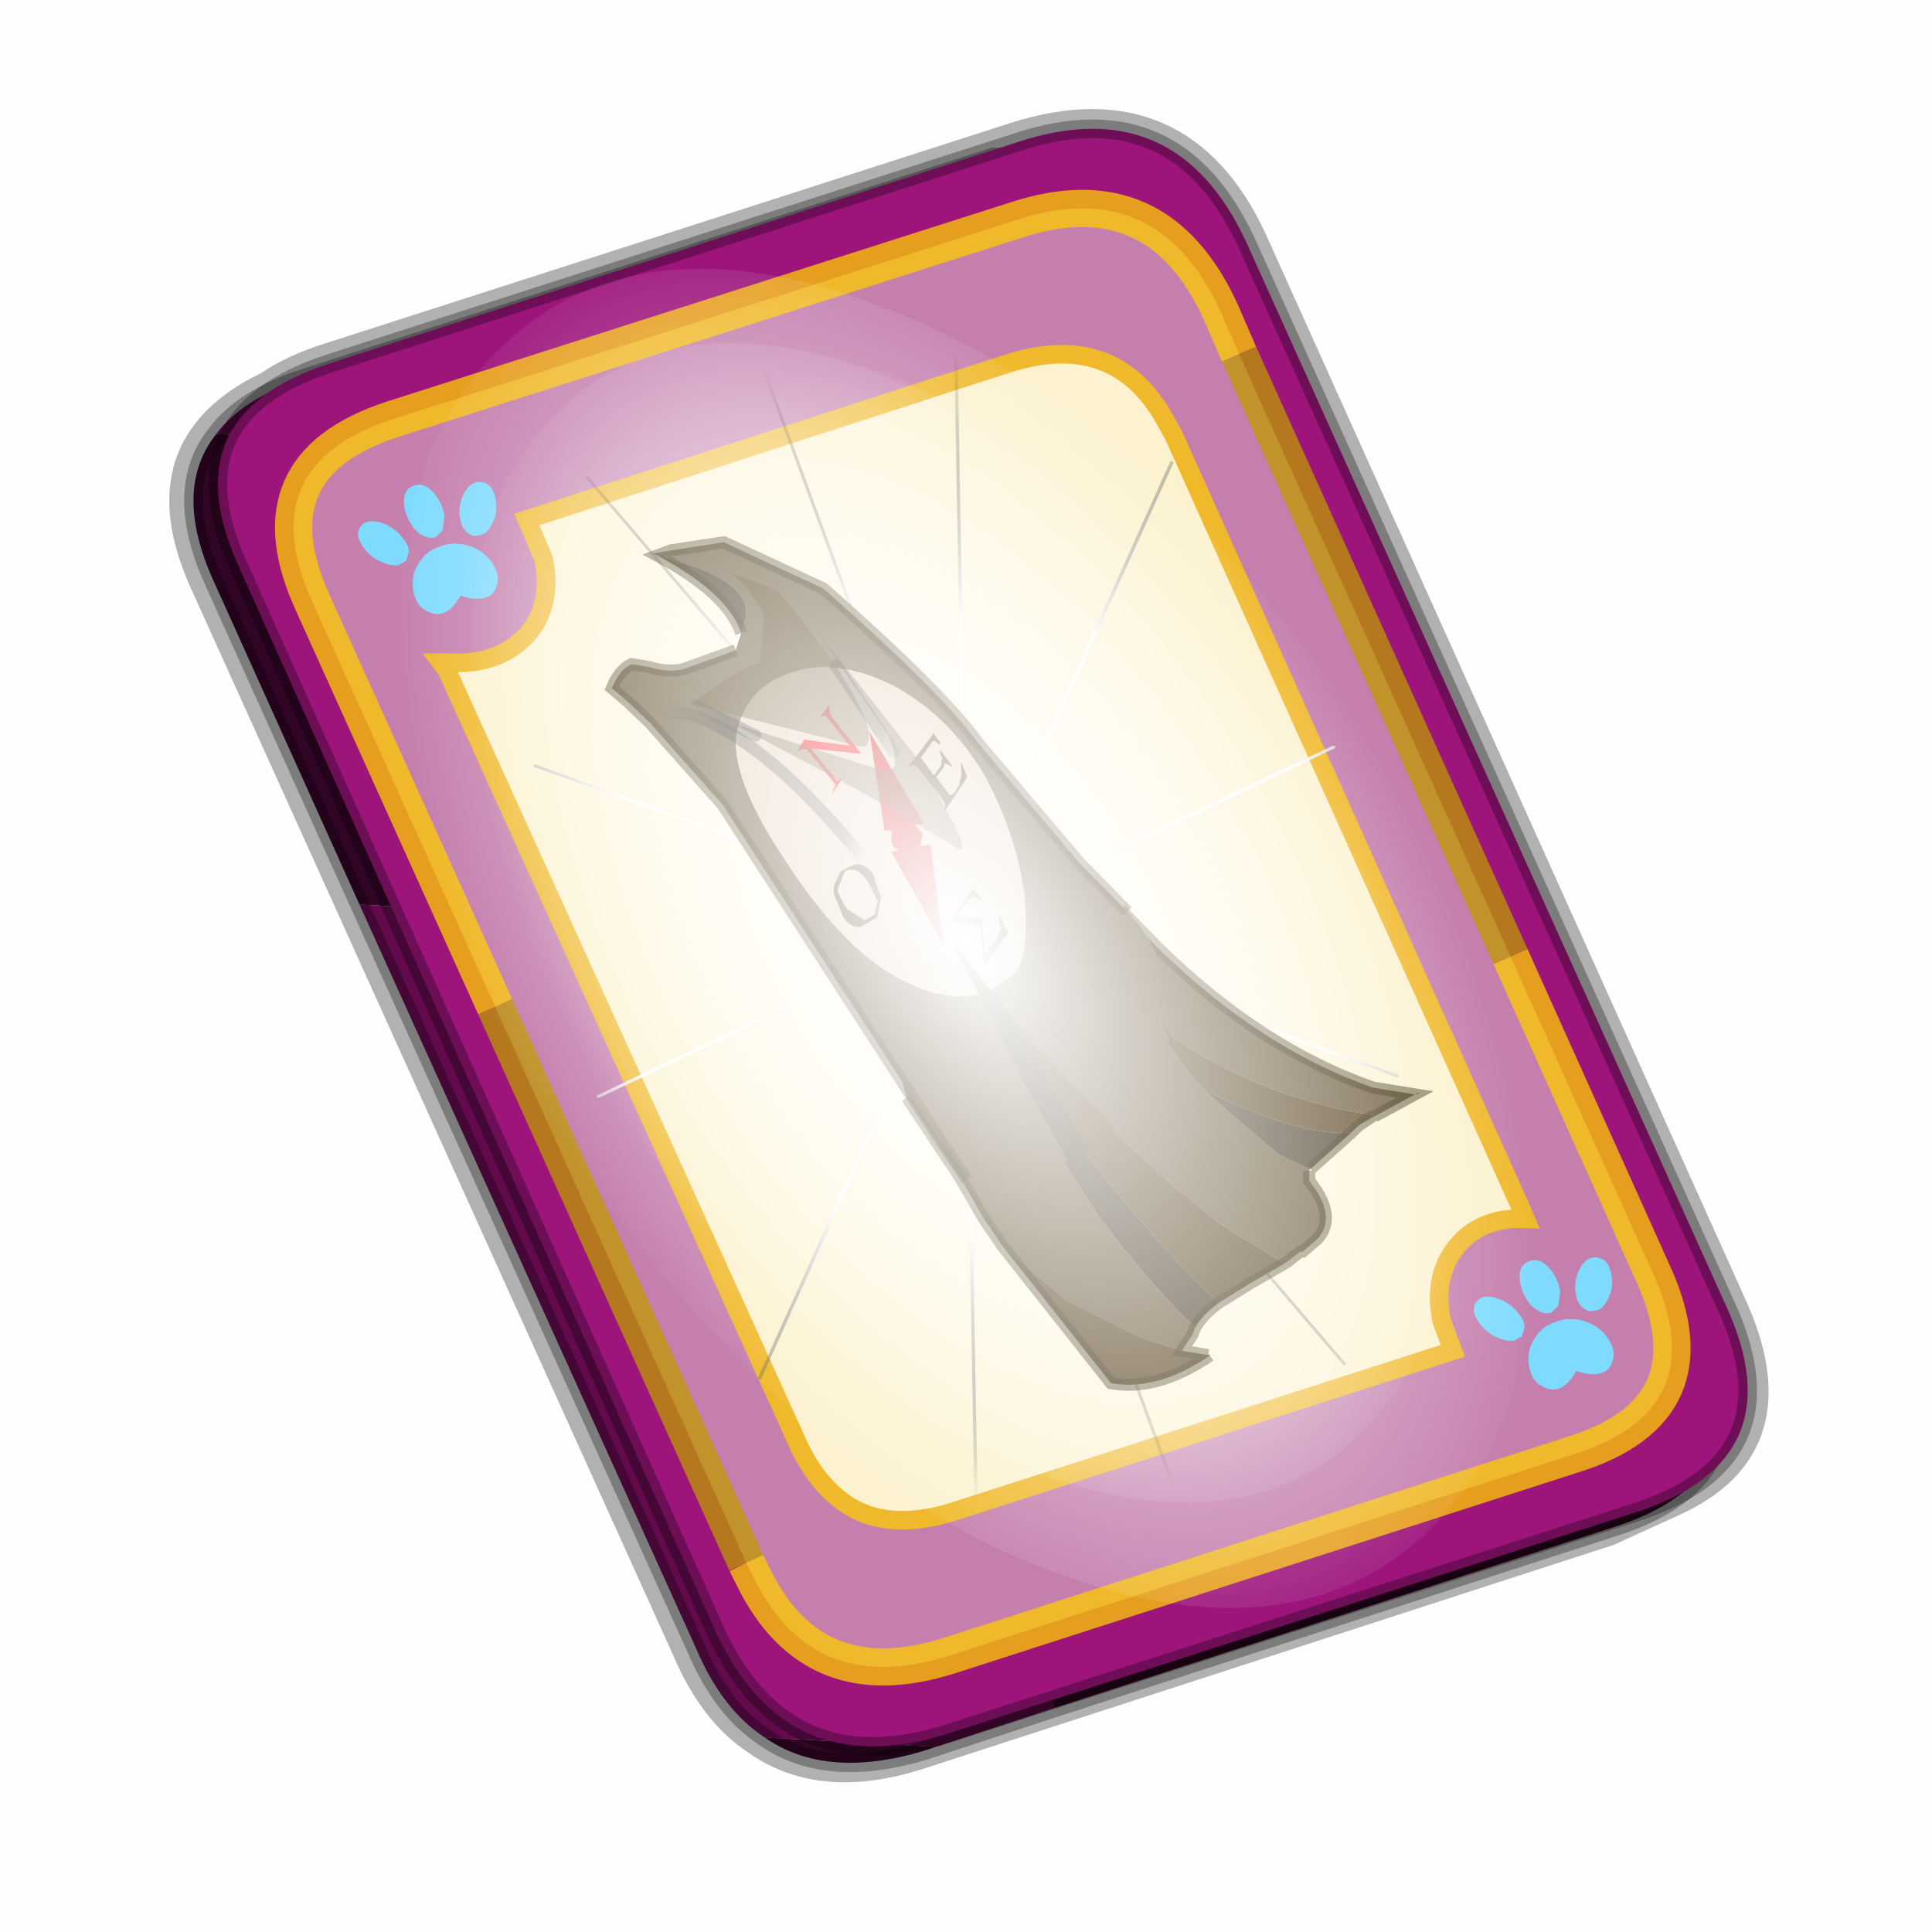 <?xml version='1.0' encoding='UTF-8'?>
<svg xmlns:xlink="http://www.w3.org/1999/xlink" xmlns="http://www.w3.org/2000/svg" version="1.1" width="60px" height="60px" viewBox="0.0 0.0 60.0 60.0"><defs><g id="c1"><path fill="#000000" fill-opacity="0.004" d="M0.0 0.0 L60.0 0.0 60.0 60.0 0.0 60.0 0.0 0.0"/></g><g id="c2"><path fill="none" stroke="#000000" stroke-width="1.0" stroke-opacity="0.302" d="M22.3 0.35 Q26.6 -1.0 28.5 3.05 L41.4 31.7 Q43.1 35.4 39.9 36.85 L38.15 37.65 19.65 43.65 Q17.05 44.5 15.35 43.3 14.2 42.55 13.5 40.9 L0.55 12.25 Q-0.6 9.75 0.6 8.25 1.15 7.55 2.2 7.05 2.85 6.6 3.8 6.3 L22.3 0.35"/><path fill="#300525" stroke="none" d="M25.55 0.9 Q26.9 1.6 27.8 3.55 L40.7 32.15 Q42.6 36.3 38.3 37.65 L23.3 42.5 13.15 21.4 4.6 20.9 0.7 12.25 Q-0.45 9.75 0.75 8.25 L29.8 9.75 25.55 0.9 M20.1 43.55 L19.8 43.65 Q17.15 44.45 15.5 43.3 L20.1 43.55"/><path fill="#630a4c" stroke="none" d="M23.3 42.5 L20.1 43.55 15.5 43.3 Q14.35 42.55 13.65 40.9 L4.6 20.9 13.15 21.4 23.3 42.5 M0.75 8.25 Q1.45 7.3 3.1 6.75 L21.65 0.8 25.55 0.9 29.8 9.75 0.75 8.25"/><path fill="none" stroke="#000000" stroke-width="0.5" stroke-opacity="0.302" d="M25.55 0.9 Q26.9 1.6 27.8 3.55 L40.7 32.15 Q42.6 36.3 38.3 37.65 L23.3 42.5 20.1 43.55 19.8 43.65 Q17.15 44.45 15.5 43.3 14.35 42.55 13.65 40.9 L4.6 20.9 0.7 12.25 Q-0.45 9.75 0.75 8.25 1.45 7.3 3.1 6.75 L21.65 0.8 25.55 0.9"/><path fill="#9d147b" stroke="none" d="M14.2 40.5 L1.35 11.8 Q-0.5 7.75 3.8 6.35 L22.3 0.4 Q26.55 -1.0 28.45 3.1 L41.35 31.7 Q43.25 35.85 38.9 37.25 L20.4 43.2 Q16.1 44.55 14.2 40.5"/><path fill="none" stroke="#000000" stroke-width="0.5" stroke-opacity="0.302" d="M14.2 40.5 L1.35 11.8 Q-0.5 7.75 3.8 6.35 L22.3 0.4 Q26.55 -1.0 28.45 3.1 L41.35 31.7 Q43.25 35.85 38.9 37.25 L20.4 43.2 Q16.1 44.55 14.2 40.5"/><path fill="#fcf2cf" stroke="none" d="M9.15 13.6 Q9.8 12.8 9.55 11.6 L9.1 10.55 22.05 6.35 Q24.9 5.45 26.25 7.85 L26.5 8.3 35.8 29.0 35.95 29.35 Q34.75 29.3 34.1 30.1 33.45 30.9 33.7 32.1 L34.0 32.9 20.65 37.2 Q18.8 37.8 17.65 37.0 16.8 36.4 16.3 35.2 L6.95 14.6 6.8 14.4 7.1 14.4 Q8.4 14.45 9.15 13.6"/><path fill="#c47fad" stroke="none" d="M8.25 23.65 L3.35 12.8 Q1.65 9.1 5.5 7.85 L22.25 2.5 Q26.05 1.25 27.75 4.95 L28.25 6.1 35.55 22.3 39.35 30.75 Q41.1 34.5 37.2 35.7 L20.45 41.1 Q16.8 42.25 15.2 39.0 L15.0 38.6 8.25 23.65 M9.15 13.6 Q8.4 14.45 7.1 14.4 L6.8 14.4 6.95 14.6 16.3 35.2 Q16.8 36.4 17.65 37.0 18.8 37.8 20.65 37.2 L34.0 32.9 33.7 32.1 Q33.45 30.9 34.1 30.1 34.75 29.3 35.95 29.35 L35.8 29.0 26.5 8.3 26.25 7.85 Q24.9 5.45 22.05 6.35 L9.1 10.55 9.55 11.6 Q9.8 12.8 9.15 13.6"/><path fill="none" stroke="#ffcc00" stroke-width="1.0" stroke-opacity="0.749" d="M8.25 23.65 L3.35 12.8 Q1.65 9.1 5.5 7.85 L22.25 2.5 Q26.05 1.25 27.75 4.95 L28.25 6.1 M35.55 22.3 L39.35 30.75 Q41.1 34.5 37.2 35.7 L20.45 41.1 Q16.8 42.25 15.2 39.0 L15.0 38.6"/><path fill="none" stroke="#bf9900" stroke-width="1.0" stroke-opacity="0.749" d="M28.25 6.1 L35.55 22.3 M15.0 38.6 L8.25 23.65"/><path fill="none" stroke="#f0b92b" stroke-width="0.5" d="M9.15 13.6 Q9.8 12.8 9.55 11.6 L9.1 10.55 22.05 6.35 Q24.9 5.45 26.25 7.85 L26.5 8.3 35.8 29.0 35.95 29.35 Q34.75 29.3 34.1 30.1 33.45 30.9 33.7 32.1 L34.0 32.9 20.65 37.2 Q18.8 37.8 17.65 37.0 16.8 36.4 16.3 35.2 L6.95 14.6 6.8 14.4 7.1 14.4 Q8.4 14.45 9.15 13.6"/></g><g id="c3"><path fill="#7fdbfe" stroke="none" d="M10.75 4.9 Q10.75 4.6 10.9 4.35 11.25 3.45 11.95 2.75 13.3 1.5 14.35 2.1 15.4 2.7 14.95 4.45 14.7 5.4 14.1 6.15 L13.75 6.5 Q13.1 7.15 12.35 7.35 L11.4 7.2 Q10.95 6.9 10.75 6.4 10.5 5.75 10.75 4.9 M7.5 5.9 Q7.0 5.85 6.6 5.5 6.05 5.0 5.8 4.15 L5.7 3.6 Q5.55 2.65 5.8 1.7 6.25 0.0 7.5 0.0 L7.6 0.0 Q8.85 0.0 9.3 1.7 9.55 2.65 9.4 3.6 L9.3 4.15 8.5 5.5 7.6 5.9 7.5 5.9 M4.35 4.9 Q4.6 5.75 4.35 6.4 L3.7 7.2 2.75 7.35 Q2.0 7.15 1.35 6.5 L1.0 6.15 Q0.4 5.4 0.15 4.45 -0.3 2.7 0.75 2.1 1.8 1.5 3.15 2.75 3.85 3.45 4.2 4.35 L4.35 4.9 M5.5 13.7 Q4.45 13.9 3.65 12.95 2.75 12.0 3.2 10.25 3.7 8.5 5.25 7.6 6.4 6.9 7.55 7.0 8.75 6.9 9.9 7.6 11.45 8.5 11.95 10.25 12.35 12.0 11.5 12.95 10.7 13.9 9.65 13.7 8.55 13.5 7.55 12.6 6.55 13.5 5.5 13.7"/></g><g id="c4"><g><use transform="matrix(1.0,0.0,0.0,1.0,0.0,0.0)" xlink:href="#c3"/></g></g><radialGradient gradientUnits="userSpaceOnUse" r="819.2" cx="0" cy="0" spreadMethod="pad" gradientTransform="matrix(0.091,0.0,0.0,0.091,0.6,3.4)" id="gradient1"><stop offset="0.0" stop-color="#ffffff"/><stop offset="1.0" stop-color="#ffffff" stop-opacity="0.0"/></radialGradient><g id="c5"><path stroke="none" fill="url(#gradient1)" d="M36.65 -54.65 Q60.05 -42.0 69.75 -17.95 80.55 8.9 68.0 34.1 55.45 59.35 26.8 68.2 -1.8 77.05 -29.7 64.3 -57.6 51.6 -68.45 24.75 -79.3 -2.05 -66.75 -27.25 L-66.7 -27.3 Q-54.1 -52.5 -25.5 -61.4 3.1 -70.2 31.0 -57.5 L36.65 -54.65"/></g><g id="c6"><g><use transform="matrix(1.0,0.0,0.0,1.0,0.0,0.0)" xlink:href="#c5"/></g></g><radialGradient gradientUnits="userSpaceOnUse" r="819.2" cx="0" cy="0" spreadMethod="pad" gradientTransform="matrix(0.209,0.0,0.0,0.177,67.15,107.2)" id="gradient2"><stop offset="0.357" stop-color="#ffffff"/><stop offset="0.671" stop-opacity="0.0"/></radialGradient><g id="c7"><path fill="none" stroke-linejoin="round" stroke-linecap="round" stroke="url(#gradient2)" stroke-width="0.5" d="M136.55 165.8 L68.6 106.0 68.4 106.0 118.25 201.5 M68.2 105.7 L68.25 105.8 68.25 105.75 68.2 105.7 0.0 45.7 M68.25 105.8 L68.3 105.85 68.3 105.8 68.25 105.75 49.95 0.05 M0.05 97.7 L68.15 105.95 68.25 105.85 68.25 105.8 M68.3 105.85 L68.25 105.85 68.3 106.0 68.3 105.85 68.3 105.8 68.35 105.8 68.3 105.8 86.6 18.35 M50.0 193.2 L68.3 106.0 68.15 105.95 18.25 151.55 M68.4 106.0 L68.3 106.0 86.55 211.5 M68.4 106.0 L68.3 105.85 M68.6 106.0 L68.35 105.8 118.25 60.15 M136.6 114.25 L68.6 106.0 M68.2 105.7 L18.25 10.05"/></g><g id="c8"><g><use transform="matrix(1.0,0.0,0.0,1.0,0.0,0.0)" xlink:href="#c7"/></g></g><g id="c9"><path fill="#e6d2b9" stroke="none" d="M-2.6 -1.1 L-0.65 -1.3 Q1.85 -0.9 3.4 0.4 2.4 1.7 1.25 2.05 L1.2 0.35 1.1 -0.3 0.75 2.15 -0.35 2.05 Q-1.2 1.95 -2.35 -0.4 L-2.6 -1.1"/><path fill="#6c5b3c" stroke="none" d="M-2.6 -1.1 L-2.35 -0.4 Q-1.2 1.95 -0.35 2.05 L0.75 2.15 0.6 3.05 0.4 4.25 0.35 4.65 0.3 5.0 0.05 5.9 Q-0.75 9.55 -1.85 12.8 L-2.0 13.35 -2.1 13.5 -2.45 14.4 -2.55 14.65 -2.55 14.7 -2.65 14.95 -3.0 15.75 -4.3 18.15 -4.4 18.15 -5.1 18.05 -5.2 18.1 -6.0 17.95 Q-6.9 17.65 -6.95 16.5 L-6.95 16.25 -6.9 15.7 -7.1 15.35 -7.15 15.3 -6.35 14.15 -5.2 10.9 -5.0 10.25 Q-4.65 8.65 -4.65 6.85 -5.1 8.5 -7.1 11.2 -8.55 13.1 -10.55 14.7 L-10.55 14.75 -12.45 14.8 -11.1 13.7 Q-7.9 10.0 -6.3 4.3 L-5.75 2.15 -5.5 1.15 Q-4.3 -0.6 -2.6 -1.1 M1.25 2.05 Q2.4 1.7 3.4 0.4 5.2 1.85 5.75 4.45 L5.5 8.4 5.5 10.35 5.4 11.7 4.25 14.95 2.5 17.6 2.2 18.0 1.15 19.15 0.45 18.8 0.2 18.6 Q1.0 15.75 1.35 12.6 L1.5 9.8 1.45 5.9 1.35 4.25 1.25 3.2 1.25 2.05"/><path fill="#5b4624" stroke="none" d="M5.4 11.7 L4.35 18.85 Q2.85 20.1 0.25 19.9 L0.3 19.85 1.15 19.15 2.2 18.0 2.5 17.6 4.25 14.95 5.4 11.7 M-1.15 18.2 L-2.65 18.15 -4.3 18.15 -3.0 15.75 -2.65 14.95 -2.55 14.7 -2.55 14.65 -2.45 14.4 -2.1 13.5 -2.0 13.35 -1.85 12.8 Q-0.75 9.55 0.05 5.9 L0.3 5.0 0.35 4.65 0.4 4.25 0.6 3.05 0.75 2.15 1.1 2.1 Q0.8 11.8 -1.15 18.2 M-9.4 14.85 L-9.8 14.75 -10.55 14.7 Q-8.55 13.1 -7.1 11.2 -5.1 8.5 -4.65 6.85 -4.65 8.65 -5.0 10.25 -7.45 13.95 -9.4 14.85"/><path fill="#4a3d27" stroke="none" d="M0.2 18.6 Q-0.3 18.3 -1.15 18.2 0.8 11.8 1.1 2.1 L1.25 2.05 1.25 3.2 1.35 4.25 1.45 5.9 1.5 9.8 1.35 12.6 Q1.0 15.75 0.2 18.6 M-7.2 15.3 L-7.25 15.3 -9.4 14.85 Q-7.45 13.95 -5.0 10.25 L-5.2 10.9 -6.35 14.15 -7.15 15.3 -7.2 15.3"/><path fill="#685637" stroke="none" d="M-12.5 14.8 L-12.45 14.8 -12.5 14.8"/><path fill="#555ba0" stroke="none" d="M-7.1 15.35 L-7.2 15.3 -7.15 15.3 -7.1 15.35 M-9.8 14.75 L-10.55 14.75 -10.55 14.7 -9.8 14.75 M-12.45 14.8 L-12.6 14.85 -12.65 14.85 -12.55 14.8 -12.5 14.8 -12.45 14.8"/><path fill="#5c4a23" stroke="none" d="M0.75 2.15 L1.1 -0.3 1.2 0.35 1.25 2.05 1.1 2.1 0.75 2.15"/><path fill="#616161" stroke="none" d="M0.25 19.9 L0.2 19.9 0.3 19.85 0.25 19.9"/><path fill="none" stroke="#2d2100" stroke-width="0.5" stroke-opacity="0.502" d="M5.75 4.45 L5.5 8.4 5.5 10.35 5.4 11.7 4.35 18.85 Q2.85 20.1 0.25 19.9 M0.3 19.85 L1.15 19.15 0.45 18.8 0.2 18.6 Q-0.3 18.3 -1.15 18.2 L-2.65 18.15 -4.3 18.15 -4.4 18.15 -5.1 18.05 -5.2 18.1 -6.0 17.95 Q-6.9 17.65 -6.95 16.5 L-6.95 16.25 -6.9 15.7 -7.1 15.35 M-7.2 15.3 L-7.25 15.3 -9.4 14.85 -9.8 14.75 M-10.55 14.75 L-12.45 14.8 -11.1 13.7 Q-7.9 10.0 -6.3 4.3 L-5.75 2.15 M-12.5 14.8 L-12.45 14.8 M-10.55 14.7 L-9.8 14.75"/><path fill="#57411c" stroke="none" d="M-1.0 -0.4 L-0.9 0.0 -0.7 0.15 -0.65 0.2 0.2 0.6 -0.4 -0.75 0.05 -1.05 0.55 -1.05 -0.2 -0.5 0.45 0.95 0.45 1.0 -1.05 0.3 -1.1 -0.45 -1.0 -0.4"/></g><g id="c10"><g><use transform="matrix(1.0,0.0,0.0,1.0,0.0,0.0)" xlink:href="#c9"/></g></g><g id="c11"><g><use transform="matrix(-1.0,0.0,0.0,1.0,0.0,0.0)" xlink:href="#c10"/></g></g><linearGradient gradientUnits="userSpaceOnUse" x1="-819.2" x2="819.2" spreadMethod="pad" gradientTransform="matrix(0,-0.007,-0.007,-0.001,-6.55,6.25)" id="gradient3"><stop offset="0.0" stop-opacity="0.0"/><stop offset="0.239" stop-opacity="0.392"/><stop offset="0.788" stop-opacity="0.373"/><stop offset="0.902" stop-opacity="0.0"/></linearGradient><linearGradient gradientUnits="userSpaceOnUse" x1="-819.2" x2="819.2" spreadMethod="pad" gradientTransform="matrix(-0.002,-0.001,-0.001,0.005,-3.3,7.8)" id="gradient4"><stop offset="0.0" stop-opacity="0.0"/><stop offset="0.239" stop-opacity="0.392"/><stop offset="0.788" stop-opacity="0.373"/><stop offset="0.902" stop-opacity="0.0"/></linearGradient><linearGradient gradientUnits="userSpaceOnUse" x1="-819.2" x2="819.2" spreadMethod="pad" gradientTransform="matrix(-0.005,0.005,0.009,0.006,-1.95,9.55)" id="gradient5"><stop offset="0.0" stop-opacity="0.0"/><stop offset="0.239" stop-opacity="0.392"/><stop offset="0.788" stop-opacity="0.373"/><stop offset="0.902" stop-opacity="0.0"/></linearGradient><g id="c12"><path fill="#685637" stroke="none" d="M-3.4 -1.35 L-2.7 -1.6 -2.8 -1.45 -3.4 -1.35"/><path fill="#6c5b3c" stroke="none" d="M-12.25 20.95 L-11.55 18.25 -10.4 11.9 Q-10.15 9.35 -8.05 3.15 L-5.45 -0.55 -3.4 -1.35 -2.8 -1.45 Q-6.05 1.65 -4.4 2.85 L-4.2 3.05 -3.65 3.55 -1.4 3.15 Q-0.75 2.95 -0.25 2.4 L0.35 1.9 Q0.9 1.85 1.55 2.35 L1.25 3.2 0.9 4.4 0.0 8.8 -0.85 25.15 Q-2.3 28.2 -5.0 28.6 L-5.05 24.7 -5.15 23.05 -5.25 22.0 -5.25 20.85 Q-3.9 20.45 -2.8 18.75 -1.35 16.55 -1.1 12.2 -0.8 7.85 -2.05 6.45 -3.3 5.1 -5.2 5.5 -7.15 5.9 -8.6 8.15 -9.95 10.4 -9.95 13.25 -9.85 16.05 -8.85 18.4 -7.7 20.75 -6.85 20.85 L-5.75 20.95 -5.9 21.85 -5.9 22.0 -5.9 22.1 -5.95 22.3 -6.1 23.05 -6.15 23.45 -6.2 23.8 -6.45 24.7 -7.35 28.45 -7.4 28.45 Q-9.9 27.75 -11.15 26.3 L-11.15 25.65 -11.3 26.1 Q-12.6 24.4 -12.4 21.75 L-12.25 20.95"/><path fill="#e6d2b9" stroke="none" d="M-5.75 20.95 L-6.85 20.85 Q-7.7 20.75 -8.85 18.4 -9.85 16.05 -9.95 13.25 -9.95 10.4 -8.6 8.15 -7.15 5.9 -5.2 5.5 -3.3 5.1 -2.05 6.45 -0.8 7.85 -1.1 12.2 -1.35 16.55 -2.8 18.75 -3.9 20.45 -5.25 20.85 L-5.3 19.15 -5.4 18.5 -5.75 20.95"/><path fill="#483a26" stroke="none" d="M-2.8 -1.45 Q-4.55 1.35 -4.2 3.05 L-4.4 2.85 Q-6.05 1.65 -2.8 -1.45"/><path fill="#5c4a23" stroke="none" d="M-5.75 20.95 L-5.4 18.5 -5.3 19.15 -5.25 20.85 -5.75 20.95"/><path fill="#4a3d27" stroke="none" d="M-5.25 20.85 L-5.25 22.0 -5.15 23.05 -5.05 24.7 -5.0 28.6 -5.95 28.65 -5.95 22.3 -5.9 22.1 -5.9 22.0 -5.9 21.85 -5.75 20.95 -5.25 20.85"/><path fill="#5b4624" stroke="none" d="M-7.35 28.45 L-6.45 24.7 -6.2 23.8 -6.15 23.45 -6.1 23.05 -5.95 22.3 -5.95 28.65 -7.35 28.45 M-11.3 26.1 L-11.15 25.65 -11.15 26.3 -11.3 26.1"/><path fill="none" stroke="#2d2100" stroke-width="0.5" stroke-opacity="0.502" d="M-12.25 20.95 L-11.55 18.25 -10.4 11.9 Q-10.15 9.35 -8.05 3.15 L-5.45 -0.55 -3.4 -1.35 -2.8 -1.45 Q-4.55 1.35 -4.2 3.05 M-3.65 3.55 L-1.4 3.15 Q-0.75 2.95 -0.25 2.4 L0.35 1.9 Q0.9 1.85 1.55 2.35 L1.25 3.2 0.9 4.4 0.0 8.8 -0.85 25.15 -1.0 27.2"/><path fill="#cd0101" stroke="none" d="M-6.6 14.5 L-5.0 18.35 -5.05 13.95 -5.4 14.05 -5.35 14.0 Q-5.15 13.8 -5.3 13.55 L-5.5 13.2 -5.25 13.05 -6.75 9.2 -6.8 13.6 -6.45 13.5 -6.55 13.95 -6.25 14.3 -6.2 14.35 -6.6 14.5"/><path fill="#ff0000" stroke="none" d="M-5.85 7.4 L-5.75 7.65 -5.7 7.9 -6.0 9.8 -5.95 9.8 -4.3 8.6 -4.55 10.05 -4.6 10.3 -4.8 10.3 -4.85 10.3 -4.15 10.65 -4.15 10.6 -4.2 10.6 -4.45 10.4 -4.4 10.1 -4.15 8.55 -4.0 8.45 -3.8 8.45 -3.75 8.5 -3.75 8.45 -4.25 8.15 -5.75 9.3 -5.55 7.95 -5.5 7.7 -5.3 7.7 -5.25 7.7 -6.0 7.35 -5.85 7.4"/><path fill="#57411c" stroke="none" d="M-8.8 10.85 L-8.6 10.95 -8.05 11.2 -8.15 12.1 -8.6 11.9 -8.8 11.65 -8.85 11.35 -8.9 11.35 -9.0 12.15 -9.0 12.2 -8.9 12.05 -8.8 11.9 -8.6 12.05 -8.2 12.2 -8.3 13.1 -8.35 13.15 -8.5 13.15 -8.8 13.0 -9.0 12.8 -9.15 12.65 -9.35 12.25 -9.4 12.2 -9.3 12.85 -7.8 13.6 -7.8 13.55 -7.85 13.55 -7.85 13.5 -7.95 13.35 -7.95 13.05 -7.75 11.55 -7.65 11.3 -7.5 11.3 -7.45 11.3 -7.45 11.25 -9.0 10.6 -9.05 11.05 -9.0 11.15 -8.9 10.9 -8.8 10.85 M-7.3 17.5 L-7.25 17.55 -7.1 17.25 -7.0 17.25 -6.85 17.25 -6.1 17.6 -6.9 18.2 -6.3 19.55 -7.15 19.15 -7.2 19.1 -7.4 18.95 -7.5 18.55 -7.6 18.5 -7.55 19.25 -6.05 19.95 -6.05 19.9 -6.7 18.45 -5.75 17.75 -5.75 17.65 -7.2 16.95 -7.3 17.5 M-3.3 13.8 Q-3.05 13.6 -2.85 13.8 L-2.35 14.2 Q-2.25 14.55 -2.3 15.1 L-2.7 15.85 -3.15 15.85 -3.55 15.45 -3.6 14.5 Q-3.55 13.95 -3.3 13.8 M-3.95 14.3 L-3.75 15.35 -3.2 16.0 -2.4 16.0 Q-2.0 15.8 -2.0 15.25 L-2.1 14.55 Q-2.1 14.2 -2.35 13.95 L-2.85 13.6 -3.5 13.65 Q-3.85 13.8 -3.95 14.3"/><path fill="#4b340e" fill-opacity="0.502" d="M-6.9 6.15 L-6.55 3.2 -6.4 2.5 Q-6.3 2.05 -5.0 0.65 -5.4 1.15 -5.4 2.85 L-4.25 4.5 Q-3.55 4.25 -0.95 4.55 L-6.1 9.55 -6.3 9.65 Q-7.1 9.5 -6.9 6.15 M-2.6 7.0 L-5.35 11.4 -7.3 14.85 -7.4 15.05 Q-7.75 15.8 -7.85 14.4 L-7.95 11.4 -6.95 4.55 -7.35 9.85 -7.2 10.45 Q-6.9 11.35 -6.35 10.8 L-2.05 6.1 -2.6 7.0"/><path fill="none" stroke-linejoin="round" stroke-linecap="round" stroke="url(#gradient3)" stroke-width="0.5" d="M-7.2 10.45 L-6.9 6.15"/><path fill="none" stroke-linejoin="round" stroke-linecap="round" stroke="url(#gradient4)" stroke-width="0.5" d="M-0.95 4.55 L-2.6 7.0"/><path fill="none" stroke-linejoin="round" stroke-linecap="round" stroke="url(#gradient5)" stroke-width="0.5" d="M0.5 4.2 Q-0.55 4.55 -1.15 5.45 -3.2 8.3 -4.05 14.6"/></g><g id="c13"><g><use transform="matrix(1.0,0.0,0.0,1.0,0.0,0.0)" xlink:href="#c12"/></g></g><g id="c14"><g><use transform="matrix(-1.0,0.0,0.0,1.0,0.0,0.0)" xlink:href="#c13"/></g></g><g id="c15"><g><use transform="matrix(1.0,0.0,0.0,1.0,7.85,20.2)" xlink:href="#c11"/></g><g><use transform="matrix(1.0,0.0,0.0,1.0,1.55,1.6)" xlink:href="#c14"/></g></g><g id="c16"><g><use transform="matrix(1.0,0.0,0.0,1.0,0.0,0.0)" xlink:href="#c2"/></g><g><use transform="matrix(0.239,-0.087,0.1,0.234,34.25,31.15)" xlink:href="#c4"/></g><g><use transform="matrix(0.239,-0.087,0.1,0.234,4.25,10.3)" xlink:href="#c4"/></g><g><use transform="matrix(0.141,-0.038,0.111,0.226,20.25,20.65)" filter="url(#filter13)" xlink:href="#c6"/></g><g><use transform="matrix(-0.155,0.051,0.084,0.147,22.6,2.3)" filter="url(#filter14)" xlink:href="#c8"/></g><g><use transform="matrix(0.565,-0.326,0.326,0.565,10.1,12.85)" xlink:href="#c15"/></g><g><use transform="matrix(0.163,-0.044,0.129,0.261,20.35,20.95)" filter="url(#filter16)" xlink:href="#c6"/></g></g><filter id="filter13"><feColorMatrix in="SourceGraphic" type="matrix" values="0.0 0.0 0.0 0.0 0.797 0.0 0.0 0.0 0.0 0.598 0.0 0.0 0.0 0.0 0.199 0.0 0.0 0.0 1.0 0.0" result="cxform"/><feComposite operator="in" in2="SourceGraphic" result="color-xform"/></filter><filter id="filter14"><feColorMatrix in="SourceGraphic" type="matrix" values="0.0 0.0 0.0 0.0 0.996 0.0 0.0 0.0 0.0 0.996 0.0 0.0 0.0 0.0 0.996 0.0 0.0 0.0 1.0 0.0" result="cxform"/><feComposite operator="in" in2="SourceGraphic" result="color-xform"/></filter><filter id="filter16"><feColorMatrix in="SourceGraphic" type="matrix" values="1.0 0.0 0.0 0.0 0.0 0.0 1.0 0.0 0.0 0.0 0.0 0.0 1.0 0.0 0.0 0.0 0.0 0.0 0.23 0.0" result="cxform"/><feComposite operator="in" in2="SourceGraphic" result="color-xform"/></filter></defs><g><g><use transform="matrix(1.0,0.0,0.0,1.0,0.0,0.0)" xlink:href="#c1"/></g><g><use transform="matrix(1.155,0.0,0.0,1.155,5.85,3.95)" xlink:href="#c16"/></g></g></svg>